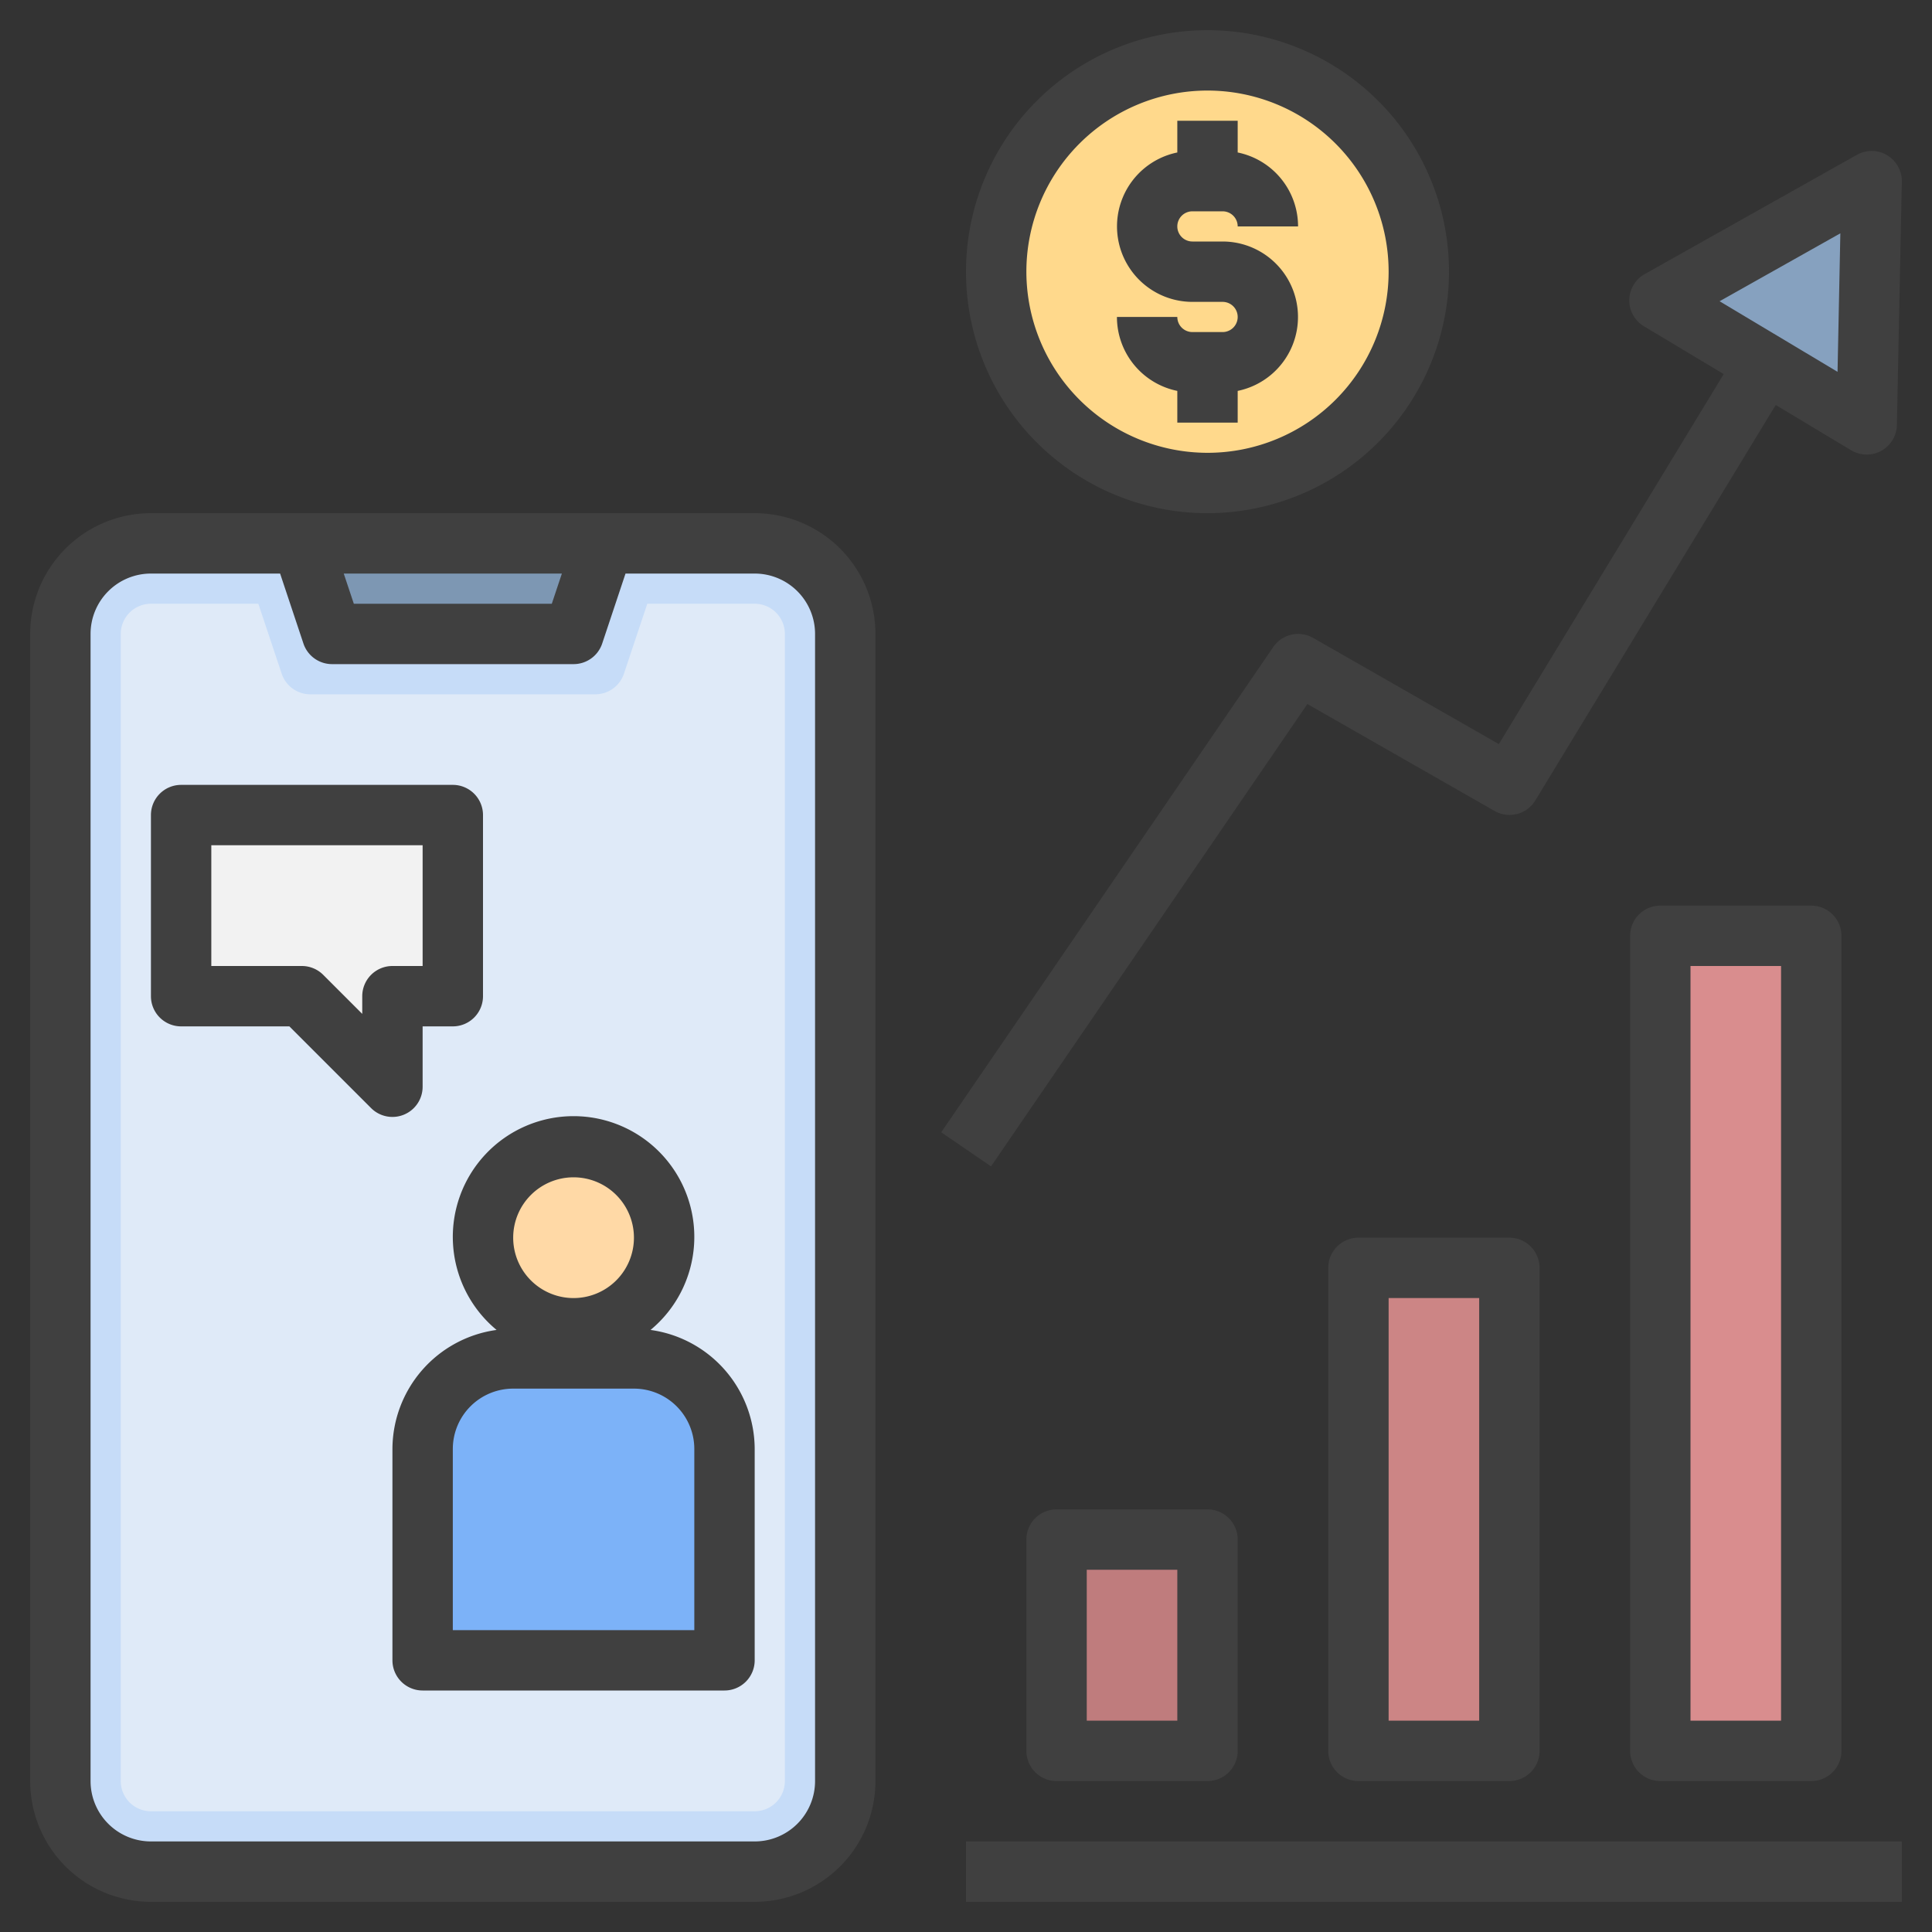 <svg xmlns="http://www.w3.org/2000/svg" id="Layer_1" height="512" viewBox="0 0 64 64" width="512" data-name="Layer 1"><rect x="0" y="0" width="64" height="64" fill="#333333" stroke="none"/><rect fill="#c6dcf8" height="44" rx="3" width="26" x="2" y="18"></rect><path d="m25 20h-3.558l-.773 2.316a1 1 0 0 1 -.948.684h-9.442a1 1 0 0 1 -.948-.684l-.773-2.316h-3.558a1 1 0 0 0 -1 1v38a1 1 0 0 0 1 1h20a1 1 0 0 0 1-1v-38a1 1 0 0 0 -1-1z" fill="#dfeaf8"></path><path d="m24 55v-7a3 3 0 0 0 -3-3h-4a3 3 0 0 0 -3 3v7z" fill="#7cb2f8"></path><circle cx="19" cy="41" fill="#ffd9a6" r="3"></circle><path d="m6 33h4l3 3v-3h2v-6h-9z" fill="#f2f2f2"></path><path d="m10 18 1 3h8l1-3z" fill="#7d97b3"></path><circle cx="40" cy="9" fill="#ffd98c" r="7"></circle><path d="m61.836 14.061-6.864-4.11 7.028-3.951z" fill="#86a1bf"></path><path d="m45 42h5v16h-5z" fill="#cc8585"></path><path d="m35 51h5v7h-5z" fill="#bf7c7d"></path><path d="m55 31h5v27h-5z" fill="#d98d8e"></path><g fill="#404040"><path d="m5 63h20a4 4 0 0 0 4-4v-38a4 4 0 0 0 -4-4h-20a4 4 0 0 0 -4 4v38a4 4 0 0 0 4 4zm13.613-44-.334 1h-6.558l-.334-1zm-15.613 2a2 2 0 0 1 2-2h4.279l.772 2.316a1 1 0 0 0 .949.684h8a1 1 0 0 0 .949-.684l.772-2.316h4.279a2 2 0 0 1 2 2v38a2 2 0 0 1 -2 2h-20a2 2 0 0 1 -2-2z"></path><path d="m16.45 44.056a3.993 3.993 0 0 0 -3.45 3.944v7a1 1 0 0 0 1 1h10a1 1 0 0 0 1-1v-7a3.993 3.993 0 0 0 -3.45-3.944 4 4 0 1 0 -5.1 0zm2.55-5.056a2 2 0 1 1 -2 2 2 2 0 0 1 2-2zm2 7a2 2 0 0 1 2 2v6h-8v-6a2 2 0 0 1 2-2z"></path><path d="m6 34h3.586l2.707 2.707a1 1 0 0 0 1.707-.707v-2h1a1 1 0 0 0 1-1v-6a1 1 0 0 0 -1-1h-9a1 1 0 0 0 -1 1v6a1 1 0 0 0 1 1zm1-6h7v4h-1a1 1 0 0 0 -1 1v.586l-1.293-1.293a1 1 0 0 0 -.707-.293h-3z"></path><path d="m48 9a8 8 0 1 0 -8 8 8.009 8.009 0 0 0 8-8zm-14 0a6 6 0 1 1 6 6 6.006 6.006 0 0 1 -6-6z"></path><path d="m41 14v-1.051a2.5 2.5 0 0 0 -.5-4.949h-1a.5.5 0 0 1 0-1h1a.5.5 0 0 1 .5.5h2a2.5 2.5 0 0 0 -2-2.449v-1.051h-2v1.051a2.5 2.5 0 0 0 .5 4.949h1a.5.5 0 0 1 0 1h-1a.5.5 0 0 1 -.5-.5h-2a2.5 2.5 0 0 0 2 2.449v1.051z"></path><path d="m62.514 5.142a1 1 0 0 0 -1-.014l-7.032 3.952a1 1 0 0 0 -.024 1.729l2.642 1.583-7.449 12.257-6.151-3.517a1 1 0 0 0 -1.321.3l-11 16.077 1.65 1.129 10.48-15.316 6.2 3.542a1 1 0 0 0 1.35-.348l7.964-13.1 2.5 1.5a1 1 0 0 0 1.514-.837l.163-8.058a1 1 0 0 0 -.486-.879zm-1.643 7.175-3.907-2.338 4-2.25z"></path><path d="m50 59a1 1 0 0 0 1-1v-16a1 1 0 0 0 -1-1h-5a1 1 0 0 0 -1 1v16a1 1 0 0 0 1 1zm-4-16h3v14h-3z"></path><path d="m40 59a1 1 0 0 0 1-1v-7a1 1 0 0 0 -1-1h-5a1 1 0 0 0 -1 1v7a1 1 0 0 0 1 1zm-4-7h3v5h-3z"></path><path d="m60 59a1 1 0 0 0 1-1v-27a1 1 0 0 0 -1-1h-5a1 1 0 0 0 -1 1v27a1 1 0 0 0 1 1zm-4-27h3v25h-3z"></path><path d="m32 61h31v2h-31z"></path></g></svg>